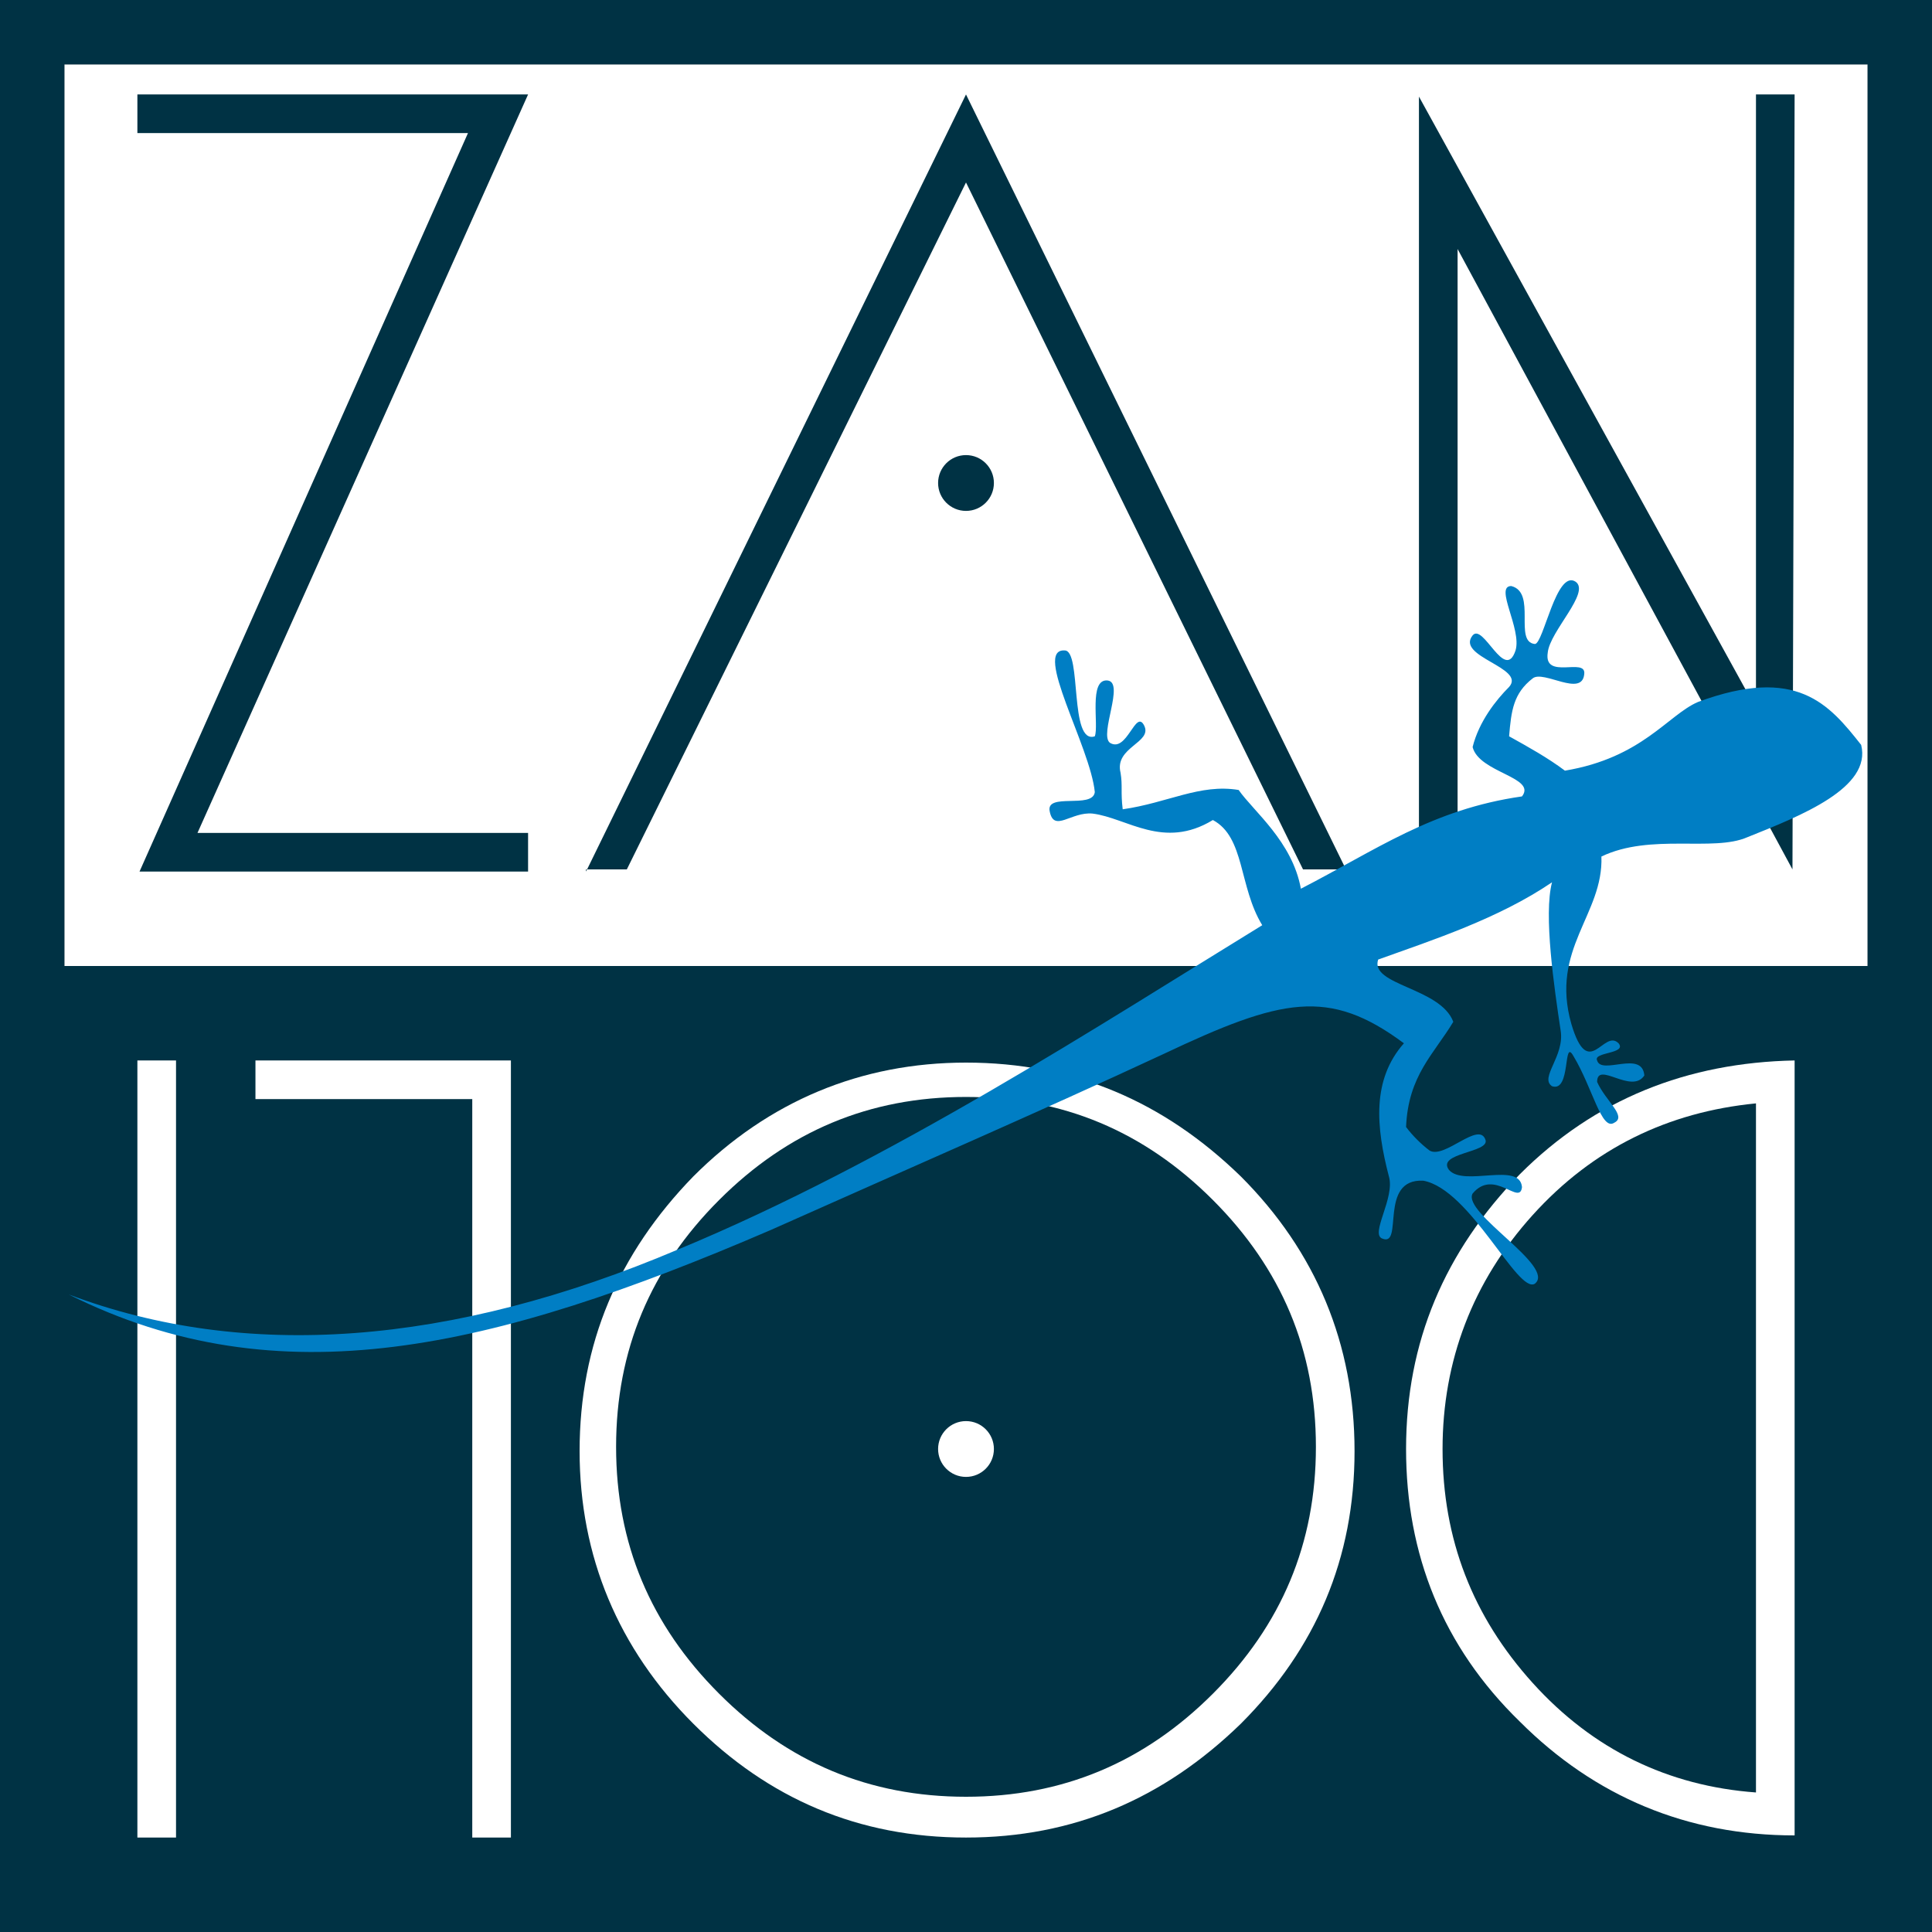 <?xml version="1.0" encoding="utf-8"?>
<!-- Generator: Adobe Illustrator 21.0.2, SVG Export Plug-In . SVG Version: 6.00 Build 0)  -->
<svg version="1.1" id="Calque_1" xmlns="http://www.w3.org/2000/svg" xmlns:xlink="http://www.w3.org/1999/xlink" x="0px" y="0px"
	 viewBox="0 0 90 90" style="enable-background:new 0 0 90 90;" xml:space="preserve">
<rect x="0" y="0" width="90" height="90" fill="#808080" stroke="none"/>
<style type="text/css">
	.st0{fill:#003244;}
	.st1{fill:#FFFFFF;}
	.st2{fill-rule:evenodd;clip-rule:evenodd;fill:#FFFFFF;}
	.st3{fill-rule:evenodd;clip-rule:evenodd;fill:#003244;}
	.st4{fill-rule:evenodd;clip-rule:evenodd;fill:#007EC4;}
</style>
<g>
	<rect y="45" class="st0" width="90" height="45"/>
</g>
<rect x="3" y="3" class="st1" width="84" height="42"/>
<polygon class="st0" points="0,0 0,45 3,45 3,3 87,3 87,45 90,45 90,0 "/>
<circle class="st2" cx="45" cy="67.5" r="1.3"/>
<path class="st1" d="M8.2,85.6H6.4V49.4h1.8V85.6z"/>
<path class="st1" d="M23.8,85.6h-1.8V51.2H11.9v-1.8h11.9V85.6z"/>
<path class="st1" d="M45,85.6c-5,0-9.2-1.8-12.7-5.3c-3.5-3.5-5.3-7.8-5.3-12.7c0-5,1.8-9.2,5.3-12.8c3.5-3.5,7.8-5.3,12.7-5.3
	c5,0,9.2,1.8,12.8,5.3c3.5,3.5,5.3,7.8,5.3,12.8c0,5-1.8,9.2-5.3,12.7C54.2,83.8,50,85.6,45,85.6z M45,83.7c4.5,0,8.3-1.6,11.5-4.8
	c3.2-3.2,4.8-7,4.8-11.5c0-4.5-1.6-8.3-4.8-11.5c-3.2-3.2-7-4.8-11.5-4.8c-4.5,0-8.3,1.6-11.5,4.8c-3.2,3.2-4.8,7-4.8,11.5
	c0,4.5,1.6,8.3,4.8,11.5C36.7,82.1,40.5,83.7,45,83.7z"/>
<path class="st1" d="M83.6,49.4v36.1c-5,0-9.3-1.8-12.8-5.3c-3.6-3.5-5.3-7.8-5.3-12.7c0-5,1.8-9.2,5.3-12.8
	C74.3,51.2,78.6,49.5,83.6,49.4z M81.8,51.4c-4.1,0.4-7.6,2.1-10.4,5.2c-2.8,3.1-4.2,6.8-4.2,10.9c0,4.2,1.4,7.8,4.2,10.9
	c2.8,3.1,6.3,4.8,10.4,5.1V51.4z"/>
<circle class="st3" cx="45" cy="22.5" r="1.3"/>
<path class="st0" d="M83.5,40.5L67.9,11.6v28.9h-1.8V4.5L81.8,33V4.4h1.8L83.5,40.5z"/>
<path class="st0" d="M27.3,40.6L45,4.4l17.7,36.1h-2L45,8.5l-15.8,32H27.3z"/>
<path class="st0" d="M9.2,38.8h15.4v1.8l-18.1,0L21.8,6.2H6.4V4.4l18.2,0L9.2,38.8z"/>
<g>
	<path class="st4" d="M86.7,34.7c0.5,2-2.8,3.3-5.3,4.3c-1.6,0.7-4.5-0.2-6.8,0.9c0.1,2.7-2.4,4.3-1.4,7.8c0.8,2.7,1.5,0.2,2.2,0.9
		c0.4,0.5-1.2,0.4-1,0.8c0.2,0.7,2.1-0.5,2.2,0.7c-0.6,0.9-2.2-0.7-2.2,0.3c0.4,0.9,1.4,1.6,0.8,1.9c-0.6,0.4-1-1.6-1.9-3.1
		c-0.5-0.9-0.1,1.7-1,1.4c-0.6-0.4,0.6-1.4,0.4-2.6c-0.3-2-0.8-5.4-0.4-6.9c-2.5,1.7-5.6,2.7-8.1,3.6c-0.4,1.2,2.9,1.3,3.5,2.9
		c-0.9,1.5-2.1,2.5-2.2,4.9c0.3,0.4,0.7,0.8,1.1,1.1c0.7,0.4,2.3-1.4,2.6-0.5c0.2,0.6-2.3,0.6-1.7,1.4c0.7,0.8,3.3-0.4,3.4,0.8
		c-0.1,0.9-1.3-0.9-2.3,0.3c-0.5,0.9,3.9,3.4,2.9,4.2c-0.8,0.5-3-4.4-5.2-4.8c-2.1-0.1-0.9,3.1-1.9,2.7c-0.6-0.2,0.6-1.9,0.3-2.9
		c-0.6-2.3-0.8-4.5,0.7-6.2c-3.5-2.6-5.7-2.1-11.2,0.5c-5.8,2.7-11.8,5.3-18.3,8.2C22.9,62.9,13,65.2,3.2,60.3
		c8.2,3.1,17.8,2.4,28.4-2.1c9.9-4.1,19.7-10.5,27.2-15.1c-1.1-1.8-0.8-4.1-2.3-4.9c-2.3,1.4-4-0.1-5.6-0.3c-1-0.1-1.8,0.9-2-0.1
		c-0.2-0.9,2-0.1,2.1-0.9c-0.2-2.1-2.9-6.7-1.4-6.6c0.8,0,0.2,4.4,1.4,4c0.2-0.5-0.3-2.7,0.6-2.6c0.8,0.1-0.4,2.5,0.1,2.9
		c0.8,0.5,1.2-1.6,1.6-0.8c0.4,0.8-1.4,1-1.1,2.2c0.1,0.6,0,0.9,0.1,1.7c2.1-0.3,3.6-1.2,5.4-0.9c0.7,1,2.5,2.4,2.9,4.6
		c3.5-1.8,6.1-3.7,10.3-4.3c0.7-0.9-2-1.1-2.3-2.3c0.3-1.2,1.1-2.2,1.7-2.8c0.8-0.9-2.5-1.4-1.7-2.4c0.5-0.6,1.5,2.2,2,0.7
		c0.3-1-1-3-0.2-3c1.2,0.3,0.1,2.6,1.1,2.7c0.4,0,1-3.5,1.9-2.9c0.7,0.5-1.2,2.3-1.3,3.3c-0.2,1.3,1.8,0.2,1.7,1
		c-0.1,1.1-1.9-0.2-2.4,0.2c-0.9,0.7-1,1.5-1.1,2.7c0.9,0.5,1.8,1,2.6,1.6c3.6-0.6,4.8-2.6,6.2-3.2C83.7,31,85.2,32.8,86.7,34.7z"/>
</g>
</svg>
